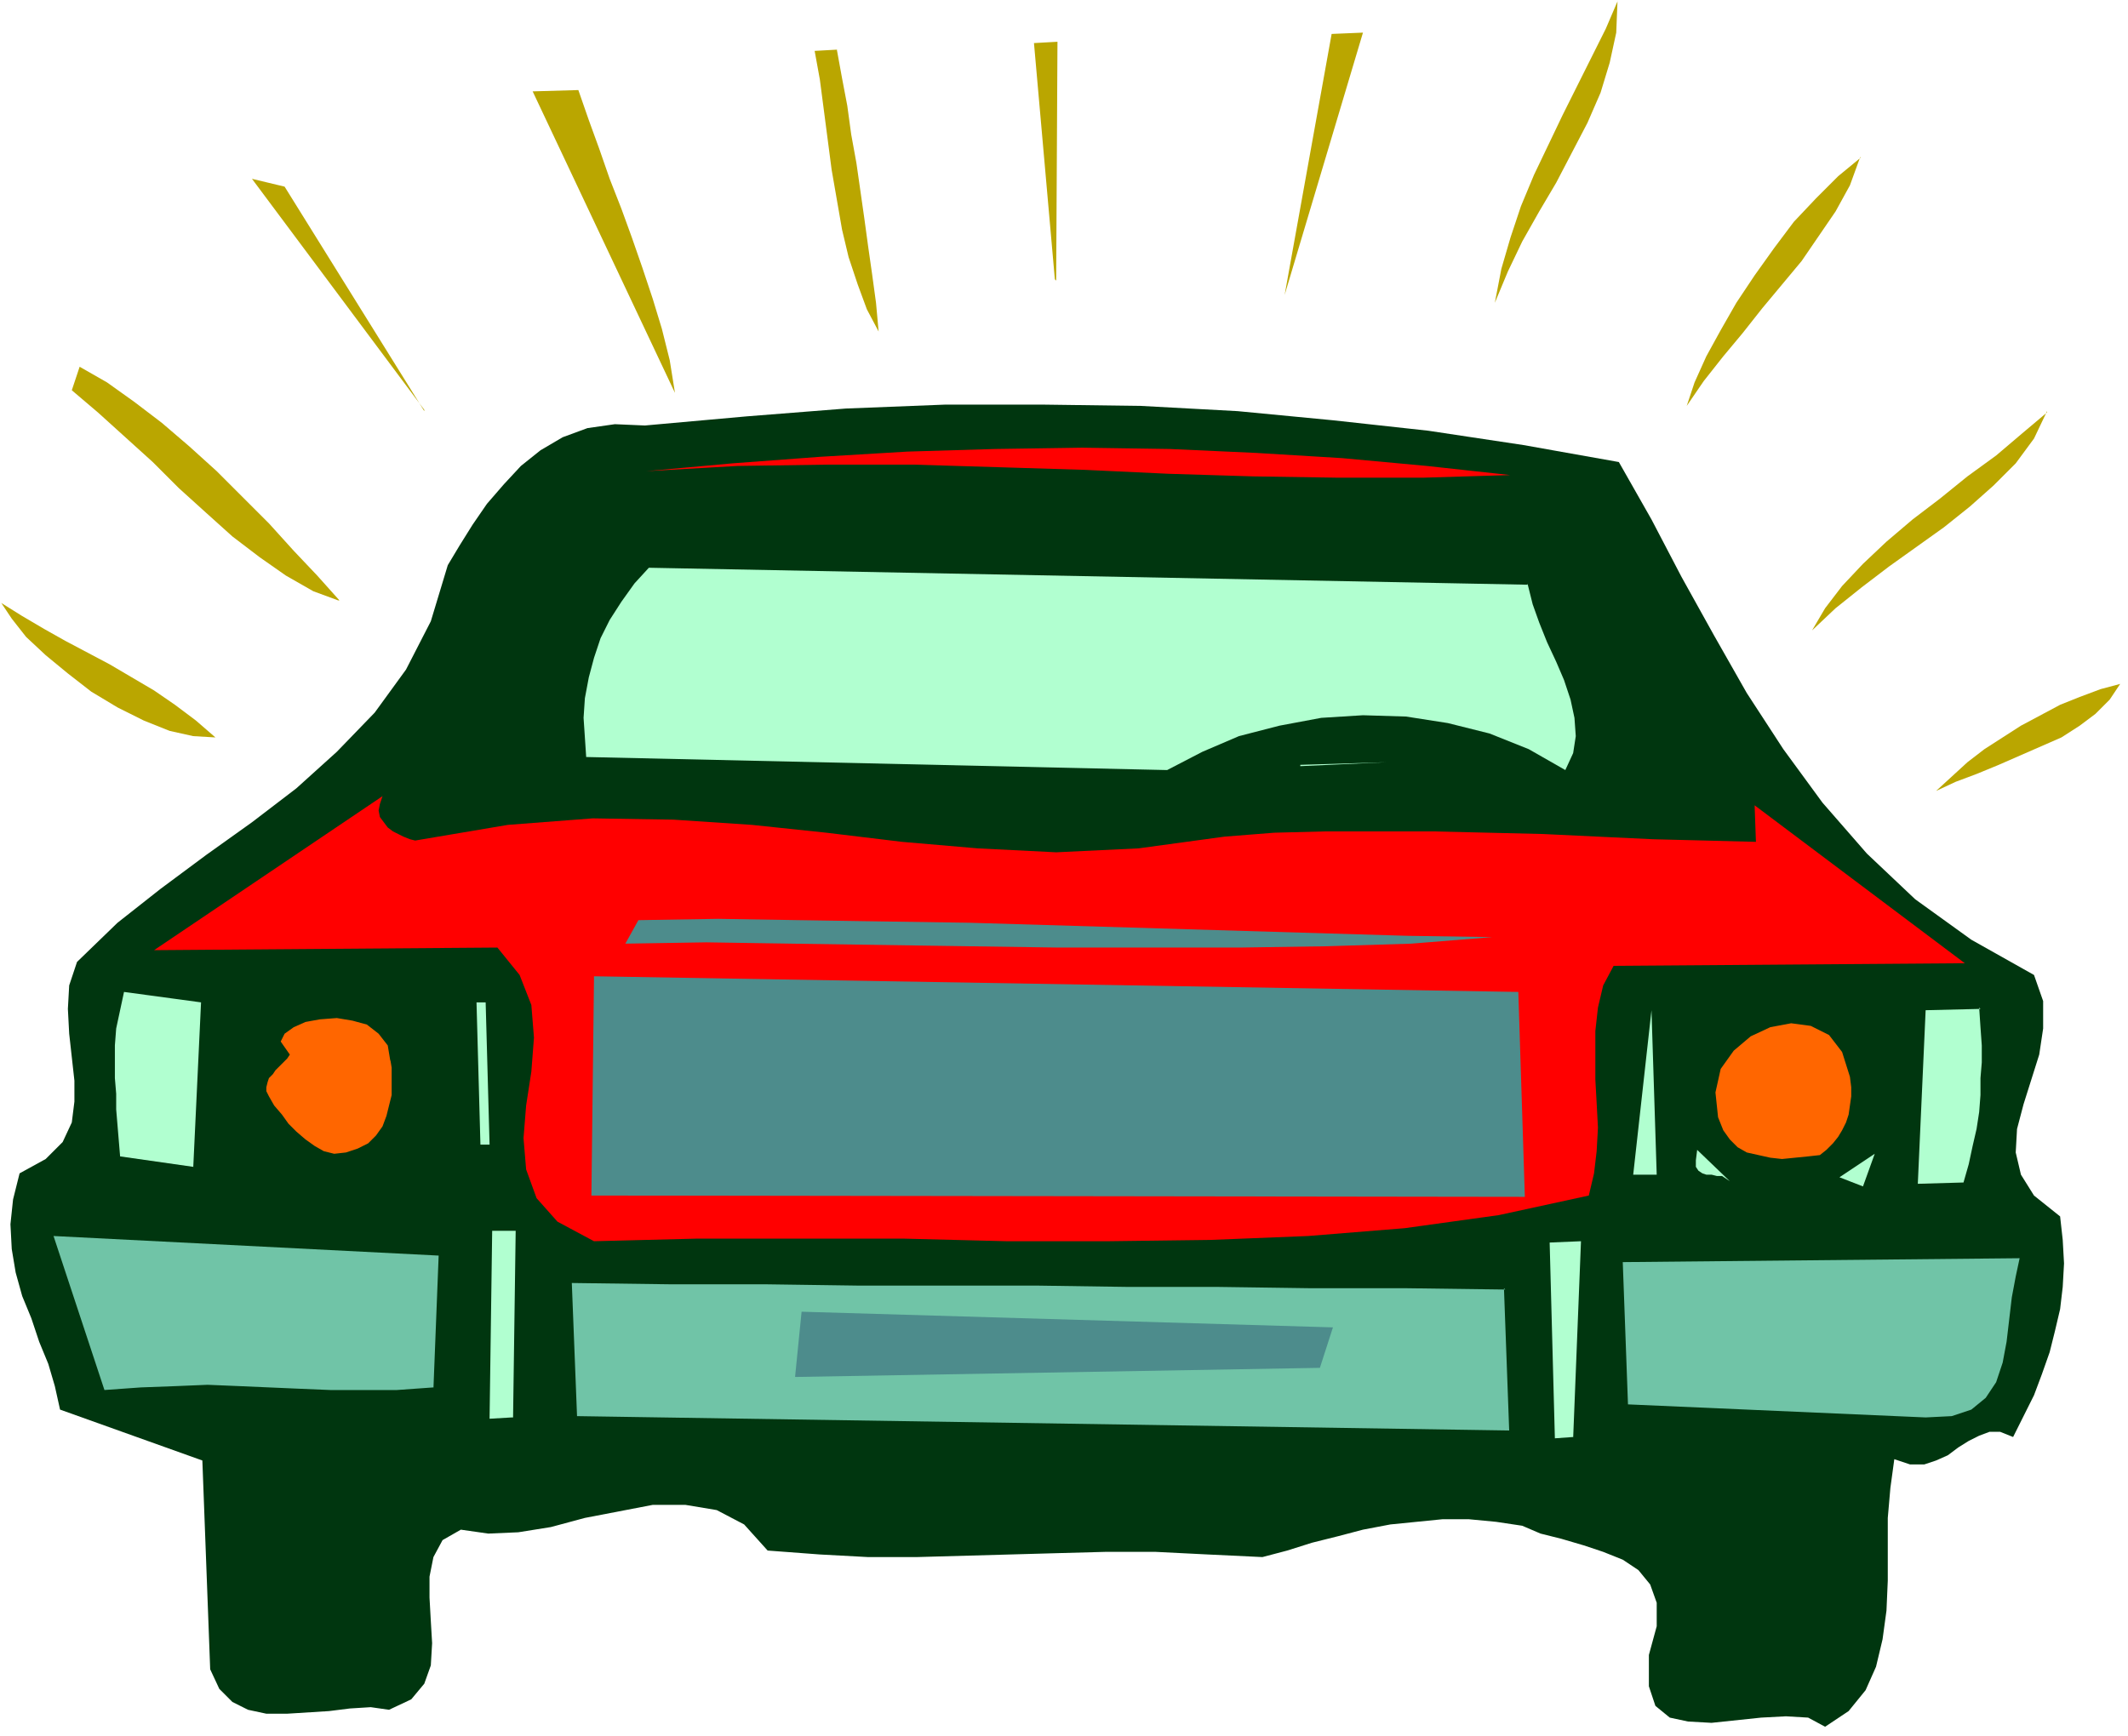 <svg xmlns="http://www.w3.org/2000/svg" fill-rule="evenodd" height="177.333" preserveAspectRatio="none" stroke-linecap="round" viewBox="0 0 1630 1330" width="217.333"><style>.pen1{stroke:none}.brush2{fill:#baa600}.brush4{fill:red}.brush5{fill:#b1ffd0}.brush6{fill:#4d8c8c}.brush7{fill:#f60}.brush8{fill:#70c4a7}</style><path class="pen1 brush2" fill-rule="nonzero" d="m1239 0-1 25-5 23-7 23-10 23-12 23-12 23-13 22-13 23-11 23-10 24 5-26 7-24 8-24 10-24 11-23 11-23 11-22 11-22 11-22 9-21zM641 38l4 22 4 21 3 22 4 22 3 21 3 21 3 22 3 21 3 22 2 22-9-17-7-19-7-21-5-21-4-23-4-23-3-23-3-23-3-23-4-22 18-1zm167 176L792 33l18-1-1 183zm176 12 36-200 24-1-60 201zM443 69l8 23 8 22 8 23 9 23 8 22 8 23 8 24 7 23 6 24 4 25L408 70l35-1zM325 314 193 137l25 6 107 172zm1100-194-8 22-11 20-13 19-13 19-15 18-15 18-15 19-15 18-15 19-13 19 6-18 9-20 11-20 12-21 14-21 15-21 15-20 17-18 17-17 17-14zM259 460l-19-7-21-12-20-14-21-16-20-18-21-19-20-20-21-19-21-19-20-17 6-18 21 12 21 15 21 16 21 18 21 19 20 20 20 20 19 21 18 19 17 19z"/><path class="pen1" fill-rule="nonzero" style="fill:#00360f" d="m1240 354 25 44 23 44 25 45 25 44 28 43 30 41 34 39 37 35 43 31 48 27 7 20v21l-3 20-6 19-6 19-5 19-1 18 4 17 10 16 20 16 2 18 1 18-1 18-2 17-4 17-4 16-6 17-6 16-8 16-8 16-10-4h-8l-8 3-8 4-8 5-8 6-9 4-9 3h-11l-12-4-3 22-2 23v48l-1 23-3 22-5 21-8 18-13 16-18 12-13-7-17-1-19 1-19 2-19 2-18-1-14-3-11-9-5-15v-24l6-22v-18l-5-14-9-11-12-8-15-6-15-5-17-5-16-4-14-6-20-3-21-2h-20l-20 2-20 2-21 4-19 5-20 5-19 6-19 5-42-2-40-2h-38l-37 1-36 1-36 1-36 1h-37l-37-2-40-3-18-20-21-11-24-4h-25l-26 5-26 5-26 7-25 4-23 1-21-3-14 8-7 13-3 15v16l1 18 1 17-1 17-5 14-10 12-17 8-14-2-16 1-16 2-16 1-16 1h-16l-14-3-12-6-10-10-7-15-6-160-109-39-4-18-5-17-7-17-6-18-7-17-5-18-3-18-1-19 2-19 5-20 20-11 13-13 7-15 2-16v-16l-2-18-2-18-1-19 1-18 6-18 31-30 33-26 35-26 35-25 34-26 31-28 29-30 24-33 19-37 13-43 9-15 10-16 11-16 13-15 13-14 15-12 17-10 19-7 21-3 23 1 78-7 76-6 76-3h75l75 1 74 4 73 7 73 8 73 11 73 13z"/><path class="pen1 brush4" fill-rule="nonzero" d="m1156 364-66 2h-65l-65-1-65-2-64-3-65-2-66-2h-67l-68 1-70 4 66-6 67-5 67-4 67-2 67-1 67 1 66 3 66 4 65 6 64 7z"/><path class="pen1 brush2" fill-rule="nonzero" d="m1568 315-10 21-14 19-17 17-18 16-20 16-21 15-21 15-21 16-20 16-18 17 10-17 13-17 16-17 18-17 20-17 21-16 21-17 22-16 20-17 19-16z"/><path class="pen1 brush4" fill-rule="nonzero" d="m1242 403 64 131-64-131z"/><path class="pen1 brush5" fill-rule="nonzero" d="m1170 447 4 16 5 14 6 15 7 15 6 14 5 15 3 14 1 14-2 13-6 13-28-16-30-12-32-8-32-5-33-1-32 2-32 6-31 8-28 12-27 14-445-10-1-15-1-15 1-15 3-16 4-15 5-15 7-14 9-14 10-14 11-12 673 13z"/><path class="pen1 brush2" fill-rule="nonzero" d="m165 565-17-1-18-4-20-8-20-10-20-12-18-14-17-14-15-14-11-14-8-12 16 10 17 10 16 9 17 9 17 9 17 10 17 10 16 11 16 12 15 13z"/><path class="pen1 brush4" fill-rule="nonzero" d="m375 565-9 28 9-28z"/><path class="pen1 brush2" fill-rule="nonzero" d="m1624 524-8 12-11 11-12 9-14 9-16 7-16 7-16 7-17 7-16 6-15 7 12-11 12-11 13-10 14-9 14-9 15-8 15-8 15-6 16-6 15-4z"/><path class="pen1 brush4" fill-rule="nonzero" d="m318 644 71-12 65-5 62 1 60 4 57 6 58 7 58 5 60 3 63-3 66-9 38-3 39-1h83l42 1 42 1 42 2 42 2 40 1 39 1-1-28 161 121-269 2-8 15-4 17-2 18v37l1 18 1 19-1 18-2 17-4 17-69 15-72 10-74 6-75 3-78 1h-78l-79-2H534l-79 2-28-15-16-18-8-22-2-24 2-25 4-26 2-26-2-25-9-23-17-21-263 2 175-118-2 6-1 5 1 5 3 4 3 4 4 3 4 2 4 2 5 2 4 1z"/><path class="pen1 brush5" fill-rule="nonzero" d="m996 586 66-2-66 3z"/><path class="pen1 brush6" fill-rule="nonzero" d="m1143 718-62 5-65 2-67 1H811l-69-1-68-1-68-1-65-1-62 1 10-18 61-1 62 1 65 1 66 1 67 2 67 2 67 2 67 2 67 2 66 1z"/><path class="pen1 brush5" fill-rule="nonzero" d="m148 894-56-8-1-12-1-12-1-12v-12l-1-12v-25l1-13 3-14 3-14 59 8-6 127z"/><path class="pen1 brush6" fill-rule="nonzero" d="m1167 917-714-1 2-168 708 12 5 157z"/><path class="pen1 brush5" fill-rule="nonzero" d="M364 768h8l3 109h-7l-3-109z"/><path class="pen1 brush7" fill-rule="nonzero" d="m299 812 1 6v21l-2 8-2 8-3 8-5 7-6 6-8 4-9 3-9 1-8-2-7-4-7-5-7-6-6-6-5-7-6-7-4-7-2-4v-3l1-4 1-3 3-3 2-3 3-3 3-3 3-3 2-3-7-10 3-6 7-5 9-4 11-2 13-1 12 2 11 3 9 7 7 9 2 12z"/><path class="pen1 brush5" fill-rule="nonzero" d="m1251 900 14-126 4 126h-18zm265-128 1 15 1 14v13l-1 12v13l-1 13-2 13-3 13-3 14-4 14-35 1 6-133 42-1z"/><path class="pen1 brush7" fill-rule="nonzero" d="m1417 825 1 8v7l-1 7-1 7-2 6-3 6-3 5-4 5-5 5-5 4-9 1-10 1-10 1-9-1-9-2-9-2-7-4-6-6-5-7-4-10-2-19 4-18 10-14 13-11 15-7 16-3 15 2 14 7 10 13 6 19z"/><path class="pen1 brush5" fill-rule="nonzero" d="m1325 905-3-2-3-2h-4l-4-1h-4l-3-1-3-2-2-3v-5l1-8 25 24zm84-3 27-18-9 25-18-7z"/><path class="pen1 brush8" fill-rule="nonzero" d="m332 1063-28 2h-51l-24-1-23-1-23-1-24-1-24 1-27 1-28 2-39-118 295 15-4 102z"/><path class="pen1 brush5" fill-rule="nonzero" d="m392 1086-17 1 2-144h18l-2 143zm813 15-14 1-4-150 24-1-6 151z"/><path class="pen1 brush8" fill-rule="nonzero" d="m1152 987 4 109-714-11-4-102 76 1h73l71 1h137l69 1h69l71 1h73l76 1zm395-23-3 14-3 16-2 17-2 17-3 16-5 15-8 12-11 9-15 5-20 1-228-10-4-109 305-3z"/><path class="pen1 brush6" fill-rule="nonzero" d="m1011 1048-402 7 5-50 407 12-10 31z"/></svg>
